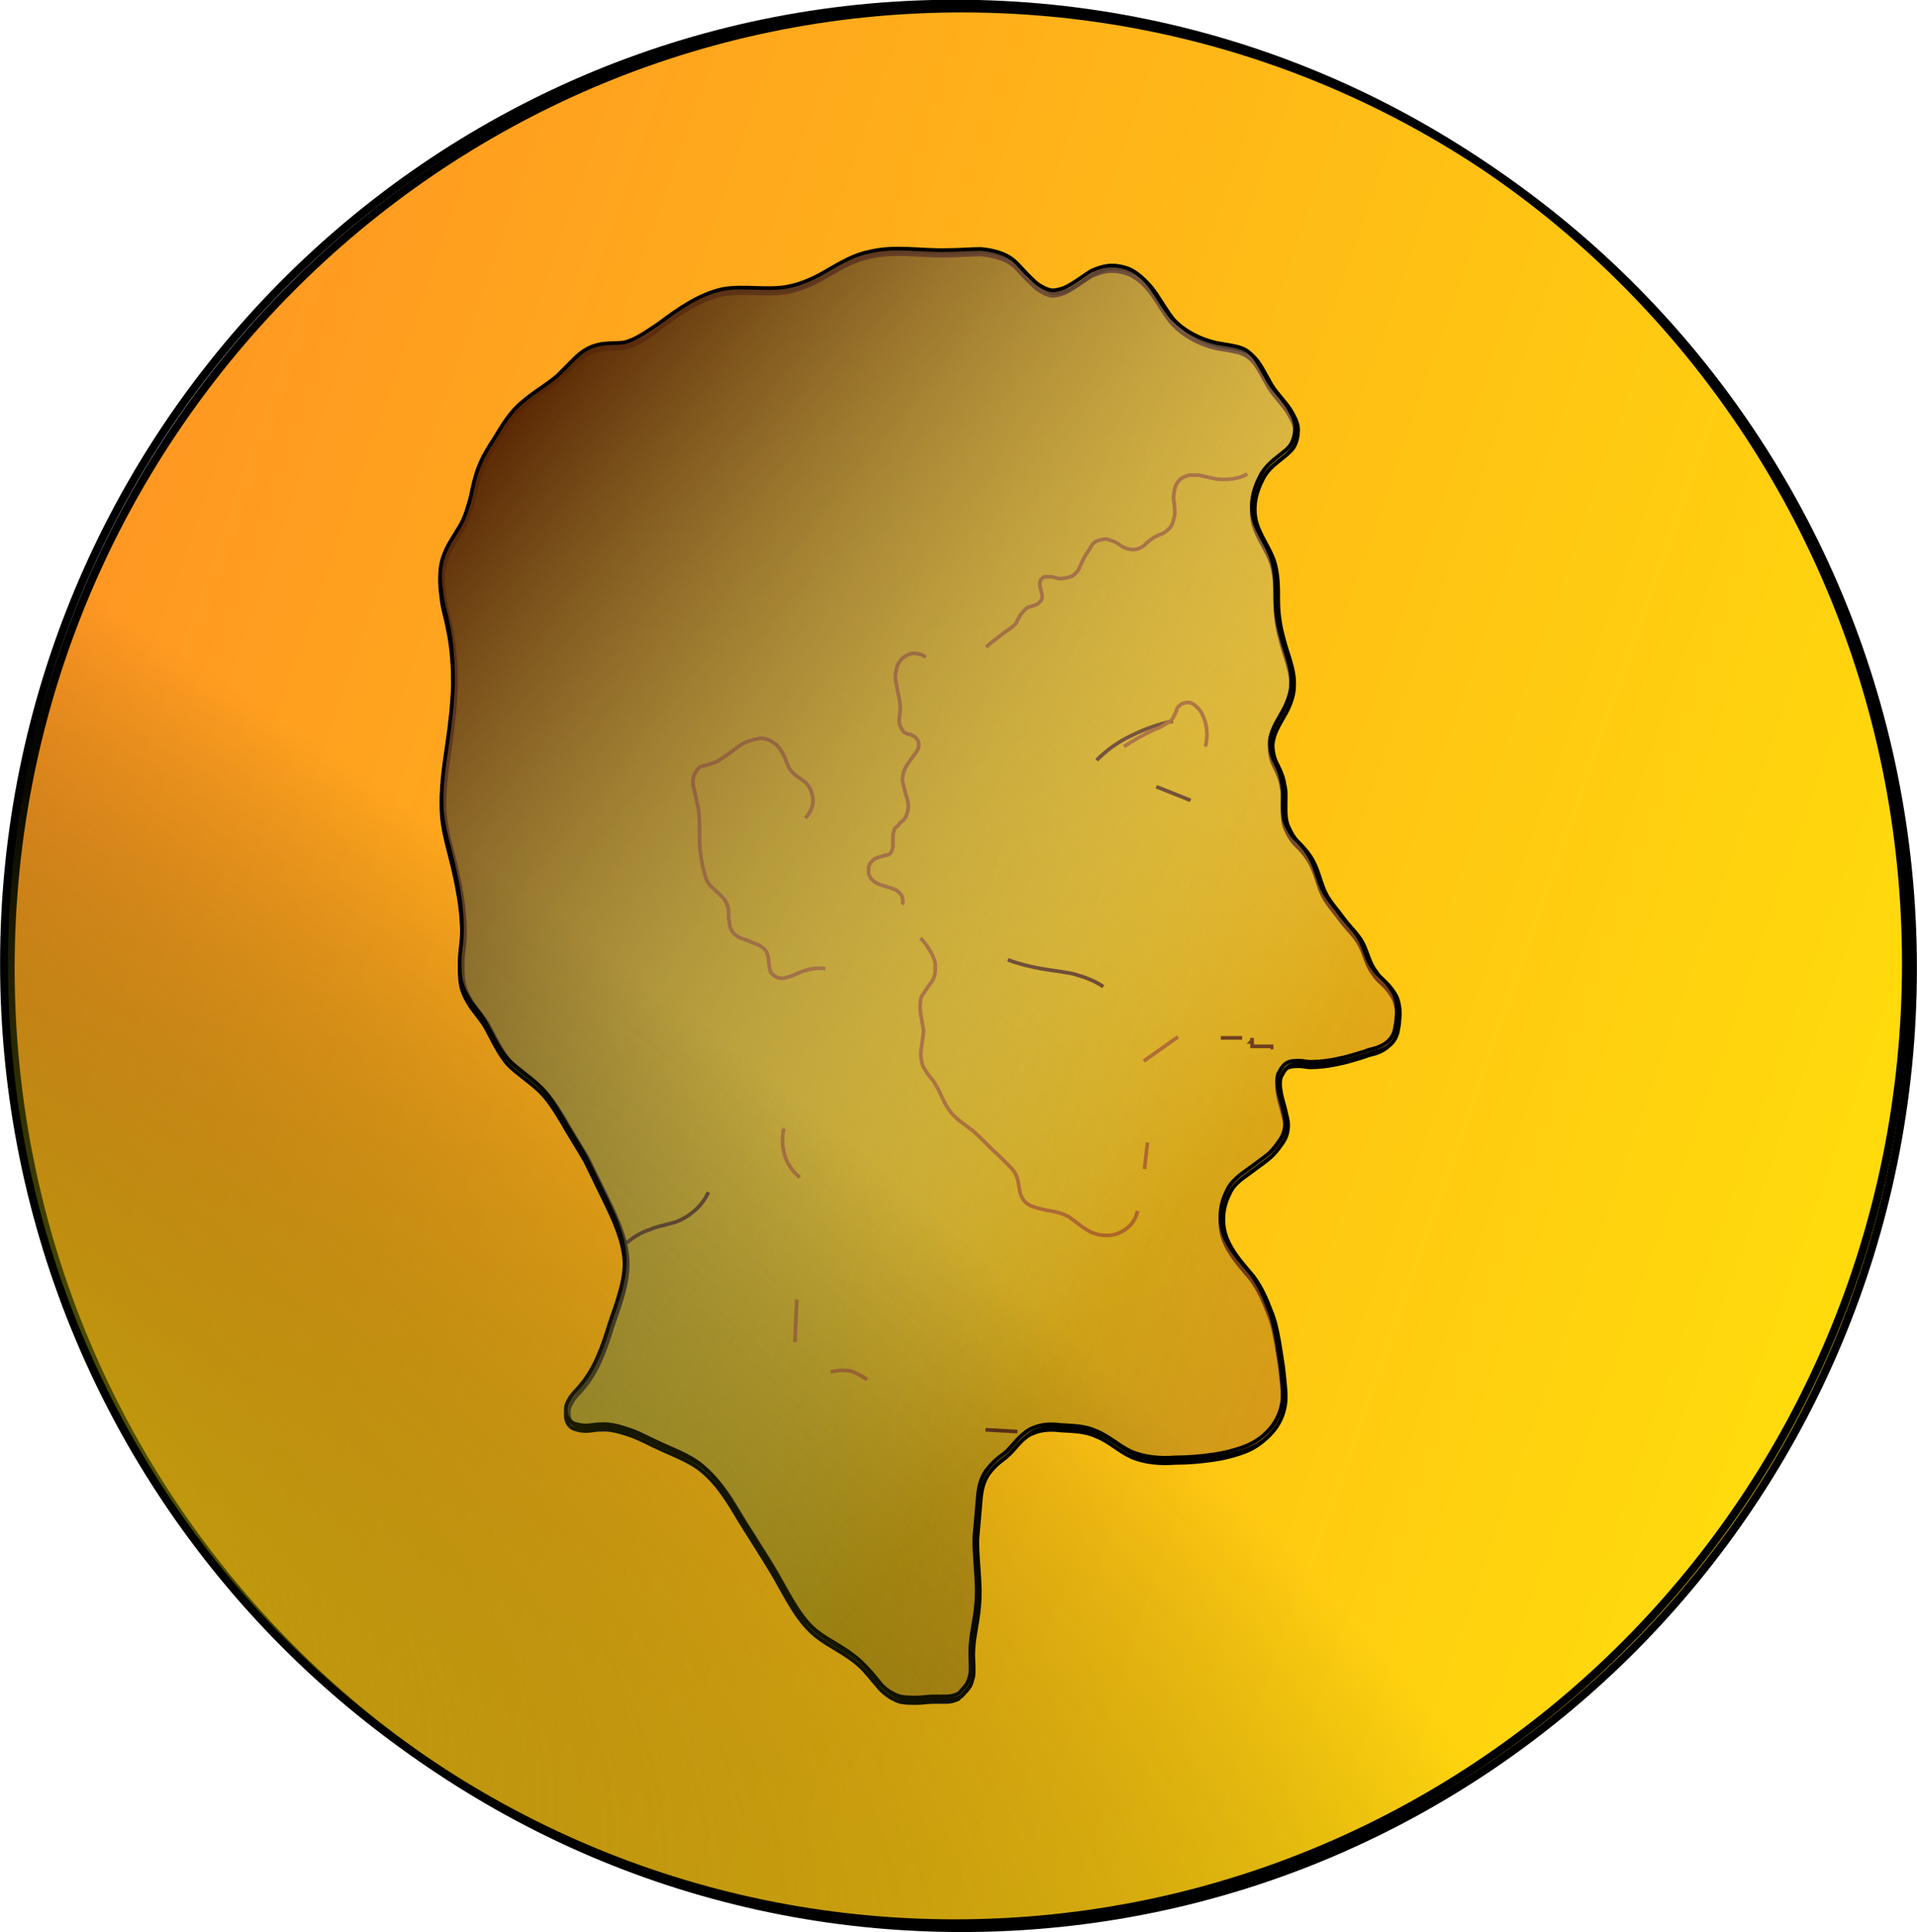 <?xml version="1.0" encoding="utf-8"?>
<!-- Generator: Adobe Illustrator 18.0.0, SVG Export Plug-In . SVG Version: 6.00 Build 0)  -->
<!DOCTYPE svg PUBLIC "-//W3C//DTD SVG 1.1//EN" "http://www.w3.org/Graphics/SVG/1.1/DTD/svg11.dtd">
<svg version="1.1"
	 id="Image" xmlns:rdf="http://www.w3.org/1999/02/22-rdf-syntax-ns#" xmlns:cc="http://creativecommons.org/ns#" xmlns:osb="http://www.openswatchbook.org/uri/2009/osb" xmlns:dc="http://purl.org/dc/elements/1.1/" xmlns:svg="http://www.w3.org/2000/svg"
	 xmlns="http://www.w3.org/2000/svg" xmlns:xlink="http://www.w3.org/1999/xlink" x="0px" y="0px"
	 viewBox="199.9 101.3 520.4 524.6" enable-background="new 199.9 101.3 520.4 524.6" xml:space="preserve">
<g id="Tracés">
	
		<linearGradient id="path3000_1_" gradientUnits="userSpaceOnUse" x1="531.45" y1="-575.871" x2="917.279" y2="-735.476" gradientTransform="matrix(2.269 0 0 -2.686 -1146.434 -1379.452)">
		<stop  offset="0" style="stop-color:#FF7F2A"/>
		<stop  offset="1" style="stop-color:#FFFF00"/>
	</linearGradient>
	<path id="path3000" fill="url(#path3000_1_)" stroke="#000000" stroke-width="2.15" stroke-linejoin="bevel" d="M719.2,364.2
		c0,144.1-115.7,260.6-258.2,260.6S202.8,508,202.8,364.2S318.5,103.6,461,103.6S719.2,220.1,719.2,364.2z"/>
	
		<linearGradient id="path3780_1_" gradientUnits="userSpaceOnUse" x1="580.875" y1="-727.508" x2="715.404" y2="-582.162" gradientTransform="matrix(2.653 0 0 -2.653 -1297.858 -1362.904)">
		<stop  offset="0" style="stop-color:#808000"/>
		<stop  offset="1" style="stop-color:#FFFF00"/>
	</linearGradient>
	<path id="path3780" fill="url(#path3780_1_)" stroke="#000000" d="M378.8,190.6c5.3-4,10.9-7.9,17.2-9.3c6.1-1.1,12.5,0.5,18.3-0.8
		c3.7-0.8,7.5-2.6,10.7-4.6c3.2-1.8,6.9-4,10.7-4.7c6.9-1.8,14.1-0.3,21.2-0.5c3.2,0,6.4-0.3,9.3-0.3c3.2,0.3,6.4,1.1,8.7,2.9
		c1.6,1.4,2.9,3.2,4.6,4.7c0.8,0.8,1.6,1.6,2.4,2.1c0.8,0.5,1.8,1.1,2.9,1.4c1.1,0.3,2.1,0,3.2-0.3c1.1-0.3,1.8-0.8,2.9-1.4
		c1.8-1.1,3.5-2.4,5.3-3.5c1.8-0.8,3.7-1.4,5.6-1.4c1.8,0,4,0.5,5.6,1.4c2.4,1.4,4.3,3.5,5.8,5.8c1.6,2.3,2.9,4.7,4.7,6.9
		c3.2,3.5,7.5,5.8,12.2,6.9c1.6,0.3,3.2,0.5,4.6,0.8c1.6,0.3,3.2,0.8,4.3,1.8c1.4,1.1,2.1,2.4,2.9,3.7c0.8,1.4,1.6,2.9,2.4,4.3
		c1.8,2.9,4.3,5,5.8,7.9c0.8,1.4,1.4,2.9,1.4,4.3s-0.3,3.2-1.1,4.6c-0.8,1.4-2.4,2.4-3.7,3.5c-2.1,1.6-4,3.5-5,5.8
		c-1.8,3.5-2.6,7.7-1.4,11.6c1.1,3.5,3.5,6.6,4.7,10.1c1.1,3.5,1.1,6.9,1.1,10.7c0,3.5,0.5,6.9,1.4,10.1c1.1,4.6,3.2,8.7,2.9,13.3
		c0,2.1-0.8,4.3-1.6,6.1c-0.8,1.6-1.8,3.2-2.6,4.7c-0.8,1.6-1.6,3.5-1.6,5.3c0,1.8,0.5,3.7,1.4,5.3c0.8,1.6,1.6,3.5,1.8,5.3
		c0.5,1.8,0.3,3.7,0.3,5.8c0,1.8,0,4,0.8,5.6c0.8,1.8,1.8,3.5,3.2,4.7c1.4,1.4,2.6,2.9,3.5,4.6c1.6,2.9,2.1,6.4,3.7,9.3
		c1.4,2.4,3.2,4.3,4.7,6.4c1.6,2.1,3.7,4,5,6.4c1.4,2.6,1.8,5.6,3.7,7.9c0.8,1.4,1.8,2.1,2.9,3.2c1.1,1.1,1.8,2.1,2.6,3.5
		c0.8,1.8,1.1,4.3,0.8,6.4c0,1.1-0.3,2.4-0.5,3.5c-0.2,1.1-0.8,2.1-1.6,2.9c-0.8,0.8-1.8,1.4-2.9,1.8c-1.1,0.5-2.1,0.5-3.5,1.1
		c-2.6,0.8-5,1.6-7.7,2.1c-2.4,0.5-4.7,0.8-7.2,0.8c-1.1,0-1.8-0.3-2.9-0.3c-1.1,0-2.1,0-2.9,0.3s-1.4,0.8-1.8,1.4
		c-0.5,0.5-0.8,1.4-1.1,1.8c-0.5,1.4-0.3,2.9,0,4.6c0.3,1.6,0.8,2.9,1.1,4.3c0.3,1.4,0.8,2.9,0.8,4.3c0,1.8-0.5,3.5-1.6,5
		c-1.1,1.6-2.1,2.9-3.5,4c-2.4,1.8-4.7,3.5-7.2,5.3c-1.6,1.4-2.9,2.6-3.7,4.6c-1.8,3.5-2.1,7.7-0.8,11.4c1.6,4.3,4.7,7.5,7.5,10.9
		c2.1,2.9,3.5,6.1,4.7,9.3c1.1,2.6,1.6,5.3,2.1,7.9c0.5,3.2,1.1,6.4,1.4,9.6c0.3,3.2,0.8,6.4,0,9.3c-0.5,2.1-1.6,4.3-3.2,6.1
		c-2.1,2.4-4.7,4-7.7,5c-2.4,0.8-4.7,1.4-7.5,1.8c-3.5,0.5-6.9,0.8-10.4,0.8c-4,0.3-8.2,0-11.9-1.6c-3.5-1.6-6.1-4.3-9.6-5.6
		c-2.9-1.4-6.4-1.4-9.6-1.6c-2.4-0.3-5-0.3-7.5,0.8c-1.4,0.5-2.6,1.6-3.7,2.6s-2.1,2.4-3.2,3.5c-1.1,1.1-2.4,1.8-3.5,2.9
		s-2.1,2.1-2.9,3.5c-1.4,2.4-1.6,5.3-1.8,7.9c-0.3,3.2-0.5,6.1-0.8,9.3c0,6.1,1.1,12.2,0.5,18c-0.3,4.3-1.6,8.7-1.6,13
		c0,2.1,0.3,4.3,0,6.1c-0.3,1.1-0.5,2.1-1.1,2.9c-0.6,0.8-1.4,1.6-2.1,2.4c-1.1,0.5-2.1,0.8-3.2,0.8s-2.4,0-3.5,0
		c-1.6,0-3.2,0.3-4.6,0.3c-1.6,0-3.2,0-4.6-0.3c-2.4-0.8-4.6-2.4-6.1-4.3c-1.6-1.8-3.2-4-5-5.6c-3.5-3.2-7.9-5-11.6-7.9
		c-5-4-7.9-10.1-11.1-15.7c-3.5-6.1-7.5-11.9-11.1-18c-2.4-4-5-7.9-8.5-10.9c-3.7-3.2-8.5-4.7-13-6.9c-2.4-1.1-4.7-2.4-7.2-3.2
		c-2.4-0.8-5-1.6-7.7-1.4c-1.6,0-3.2,0.5-4.7,0.3c-0.8,0-1.6-0.3-2.4-0.5c-0.8-0.3-1.4-0.8-1.8-1.6c-0.5-0.8-0.5-1.6-0.5-2.4
		c0-0.8,0.3-1.6,0.8-2.4c0.8-1.6,2.1-2.6,3.2-4c4-4.7,6.1-10.9,7.9-16.8c2.1-6.1,4.6-12.5,4-18.8c-0.5-5.6-2.9-10.7-5.3-15.7
		c-1.8-3.7-3.5-7.2-5.3-10.9c-2.1-3.7-4.6-7.5-6.6-11.1c-1.8-2.9-3.7-6.1-6.4-8.5c-2.6-2.4-5.6-4.3-7.9-6.6
		c-2.9-3.2-4.6-7.5-6.6-10.9c-1.1-1.6-2.4-3.2-3.5-4.7c-1.1-1.6-2.1-3.5-2.6-5.3c-0.5-1.8-0.5-4-0.5-5.8c0-1.8,0.3-4,0.5-5.8
		c0.5-7.2-0.8-14.3-2.4-21.2c-1.1-4.6-2.4-8.7-2.9-13.3c-0.5-6.4,0.5-12.5,1.4-18.8c0.8-5.3,1.4-10.9,1.6-16.5
		c0-5.3-0.3-10.7-1.4-15.9c-0.5-2.9-1.6-6.1-1.8-9c-0.5-3.2-0.5-6.4,0.5-9.3c1.1-3.2,2.9-5.6,4.6-8.5c1.4-2.4,2.1-5,2.9-7.9
		c0.5-2.6,1.1-5.3,2.1-7.9c1.1-2.9,2.6-5.3,4.3-7.9c2.1-3.5,4.3-7.2,7.5-9.8c2.9-2.6,6.6-4.6,9.6-7.2c1.6-1.6,3.2-3.2,4.7-4.7
		c1.6-1.6,3.5-2.9,5.6-3.5c2.4-0.8,5-0.5,7.7-0.8C372.4,195.2,375.8,193.1,378.8,190.6"/>
	<path id="path3784" fill="none" stroke="#000000" d="M370,438.8c1.8-1.6,4-2.9,6.4-3.7c2.6-1.1,5.6-1.4,7.9-2.4
		c3.5-1.6,6.4-4.3,7.9-7.7"/>
	<path id="path3788" fill="none" stroke="#000000" d="M473.5,361.9c2.9,1.1,5.8,1.8,9,2.4c2.9,0.5,5.8,0.8,8.7,1.4
		c2.9,0.8,5.8,1.8,8.2,3.5"/>
	<path id="path3792" fill="none" stroke="#000000" d="M513.8,314.9l9.3,3.7"/>
	<path id="path3796" fill="none" stroke="#000000" d="M497.6,307.7c2.6-2.6,5.8-5,9.3-6.6c3.5-1.8,7.5-3.2,11.4-4"/>
	<path id="path3853" fill="none" stroke="#000000" d="M539.8,383.1c0,0.3,0,0.8-0.3,1.1l0,0l0,0l0,0l0,0l0,0l0,0l0,0l0,0l0,0l0,0
		l0,0l0,0l0,0l0,0h0.3c0,0,0,0,0,0.3c0,0,0,0,0,0.3l0,0l0,0l0,0l0,0l0,0l0,0l0,0l0,0l0,0l0,0l0,0l0,0l0,0l0,0l0,0l0,0l0,0l0,0l0,0
		l0,0l0,0l0,0l0,0l0,0l0,0l0,0l0,0l0,0l0,0l0,0c0,0,0,0,0,0.3c0,0,0,0,0,0.3l0,0l0,0l0,0l0,0l0,0l0,0l0,0l0,0l0,0l0,0l0,0l0,0l0,0
		l0,0l0,0l0,0l0,0l0,0l0,0l0,0l0,0l0,0l0,0l0,0l0,0l0,0l0,0l0,0l0,0l0,0l0,0l0,0l0,0l0,0l0,0l0,0l0,0l0,0l0,0l0,0l0,0l0,0l0,0l0,0
		l0,0l0,0l0,0l0,0l0,0l0,0l0,0l0,0l0,0l0,0l0,0l0,0l0,0l0,0l0,0l0,0l0,0l0,0l0,0l0,0l0,0l0,0l0,0l0,0l0,0l0,0l0,0l0,0l0,0l0,0l0,0
		l0,0l0,0l0,0l0,0l0,0l0,0l0,0l0,0l0,0l0,0l0,0l0,0l0,0l0,0l0,0l0,0l0,0l0,0l0,0l0,0l0,0l0,0l0,0l0,0l0,0l0,0l0,0l0,0l0,0l0,0l0,0
		l0,0l0,0l0,0l0,0l0,0l0,0l0,0c0,0,0,0,0.3,0c0.3,0,0.5,0,0.8,0c0,0,0,0,0.3,0c0,0,0,0,0.3,0c0,0,0,0,0.3,0s0,0,0.3,0c0,0,0,0,0.3,0
		s0.3,0,0.3,0s0,0,0.3,0h0.3c0,0,0,0,0.3,0c0,0,0,0,0.3,0h0.3c0,0,0,0,0.3,0h0.3h0.3l0,0l0,0l0,0l0,0l0,0l0,0l0,0l0,0l0,0l0,0l0,0
		l0,0l0,0l0,0l0,0l0,0l0,0l0,0l0,0l0,0l0,0l0,0l0,0l0,0l0,0l0,0l0,0l0,0l0,0l0,0l0,0l0,0l0,0l0,0l0,0l0,0l0,0l0,0l0,0l0,0l0,0l0,0
		l0,0l0,0l0,0v0.3l0,0l0,0l0,0l0,0l0,0l0,0c0,0,0,0-0.3,0"/>
	<path id="path3861" fill="none" stroke="#7F4D16" d="M418.5,323.4c1.4-1.4,2.1-3.2,2.1-4.7c0-1.8-0.8-3.7-1.8-4.7s-2.6-1.8-3.7-2.9
		s-1.6-2.6-2.1-4c-0.6-1.4-1.4-2.6-2.4-3.7c-0.8-0.5-1.6-1.1-2.6-1.4c-1.1-0.3-1.8-0.3-2.9,0c-1.8,0.3-3.7,1.1-5.3,2.4
		c-1.8,1.4-3.5,2.6-5.3,3.7c-0.8,0.3-1.6,0.5-2.4,0.8c-0.8,0.3-1.8,0.3-2.4,0.8c-0.5,0.5-1.1,1.4-1.4,2.1s-0.3,1.6-0.3,2.4
		c0.3,1.6,0.8,3.2,1.1,5c1.1,4,0.5,8.5,0.8,12.5c0.3,2.1,0.5,4.3,1.1,6.1c0.3,1.1,0.5,2.4,1.4,3.5c0.5,0.8,1.6,1.6,2.4,2.4
		s1.6,1.4,2.1,2.4c0.8,1.4,0.8,2.6,0.8,4.3c0,0.8,0.3,1.4,0.3,2.1s0.5,1.4,0.8,1.8c0.5,0.8,1.4,1.4,2.4,1.8c0.8,0.3,1.8,0.5,2.9,1.1
		c0.8,0.3,1.6,0.5,2.4,1.1c0.8,0.5,1.4,1.1,1.6,1.8c0.3,0.8,0.5,1.8,0.5,2.6c0,0.8,0.3,1.8,0.5,2.6c0.5,0.5,1.1,1.1,1.8,1.4
		c0.8,0.3,1.6,0.3,2.4,0c1.6-0.3,2.9-1.1,4.3-1.6c2.1-0.8,4.3-1.1,6.4-0.8"/>
	<path id="path3865" fill="none" stroke="#7F4D16" d="M538.5,230c-2.4,1.4-5.3,1.6-8.2,1.4c-1.6-0.3-3.5-0.8-5-1.1
		c-0.8,0-1.8,0-2.6,0c-0.8,0.3-1.6,0.5-2.4,1.1c-0.8,0.8-1.4,1.8-1.6,3.2c-0.3,1.4-0.3,2.4,0,3.5c0,1.1,0.3,2.4,0,3.5
		c-0.3,1.1-0.5,2.4-1.4,3.2c-0.8,0.8-1.6,1.4-2.4,1.6c-0.8,0.3-1.8,0.8-2.6,1.4c-0.5,0.5-1.1,0.8-1.6,1.4c-0.5,0.5-1.1,0.8-1.8,1.1
		c-1.1,0.3-1.8,0.3-2.9,0s-1.8-0.8-2.6-1.4c-0.8-0.5-1.8-0.8-2.6-1.1s-1.8,0-2.9,0.3c-0.8,0.3-1.4,0.8-1.8,1.6
		c-0.5,0.8-0.8,1.4-1.4,2.1c-0.8,1.4-1.4,2.9-2.1,4.3c-0.5,0.8-1.4,1.6-2.1,1.8s-1.8,0.5-2.9,0.5c-0.8,0-1.6-0.5-2.4-0.5
		c-0.5,0-0.8,0-1.4,0c-0.6,0-0.8,0.3-1.1,0.5c-0.3,0.2-0.5,0.8-0.5,1.4c0,0.5,0,1.1,0.3,1.6c0,0.5,0.3,1.1,0.3,1.6
		c0,0.5,0,1.1-0.3,1.4c-0.3,0.3-0.5,0.5-0.8,0.8c-0.3,0.3-0.8,0.3-1.1,0.5c-0.8,0.3-1.6,0.3-2.1,0.8s-1.1,1.1-1.6,1.8
		c-0.5,0.8-0.8,1.4-1.1,2.1c-0.8,1.1-2.1,1.8-3.2,2.6c-1.8,1.4-3.5,2.6-5,4"/>
	<path id="path3869" fill="none" stroke="#7F4D16" d="M451.2,279.8c-0.8-0.8-2.1-1.1-3.2-1.1c-1.1,0-2.1,0.5-3.2,1.4
		c-0.8,0.8-1.4,1.8-1.6,3.2c-0.3,1.1-0.3,2.4,0,3.5c0.3,2.4,1.1,4.6,1.1,6.9c0,1.1-0.3,2.1-0.3,3.2c0,0.5,0,1.1,0.3,1.6
		c0.3,0.5,0.5,1.1,0.8,1.4c0.5,0.5,1.4,0.8,1.8,0.8c0.3,0,0.5,0.3,1.1,0.5c0.3,0.3,0.5,0.3,0.8,0.8c0.3,0.3,0.5,0.8,0.5,1.4
		c0,0.5,0,1.1-0.3,1.4c-0.3,0.8-1.1,1.6-1.6,2.4c-1.1,1.4-2.1,2.9-2.4,4.7c-0.3,1.1,0,2.1,0.3,3.2c0.3,1.1,0.5,2.1,0.8,2.9
		c0.3,0.8,0.5,2.1,0.3,3.2c-0.3,1.1-0.5,2.1-1.4,2.9c-0.3,0.3-0.8,0.5-1.1,1.1c-0.3,0.5-0.8,0.5-1.1,1.1c-0.3,0.5-0.3,1.1-0.5,1.6
		c0,0.5,0,1.1,0,1.6s0,1.1,0,1.6c0,0.5-0.3,1.1-0.5,1.6c-0.3,0.5-0.8,0.8-1.6,0.8c-0.5,0.3-1.1,0.3-1.6,0.5
		c-1.1,0.3-1.8,0.8-2.4,1.6c-0.3,0.5-0.5,0.8-0.5,1.4c0,0.5,0,1.1,0,1.6c0.3,0.5,0.5,1.1,0.8,1.4c0.3,0.3,0.8,0.8,1.4,1.1
		c1.1,0.5,2.1,0.8,3.2,1.1c0.8,0.3,1.6,0.5,2.1,0.8c0.5,0.3,1.4,1.1,1.6,1.8c0.2,0.8,0.3,1.6,0,2.1"/>
	<path id="path3873" fill="none" stroke="#7F4D16" d="M449.8,356c1.1,1.1,2.1,2.6,2.9,4c0.5,1.1,1.1,2.1,1.1,3.5
		c0,1.4,0,2.4-0.5,3.5c-0.3,0.8-1.1,1.6-1.6,2.4c-0.5,0.8-1.1,1.6-1.6,2.4c-0.5,1.4-0.5,2.9-0.3,4.6c0.3,1.6,0.5,2.9,0.8,4.6
		c0,1.4-0.3,2.6-0.5,4.3c-0.3,1.4-0.3,2.9,0,4.3c0.3,1.4,1.1,2.4,1.6,3.2c0.5,0.8,1.6,1.8,2.1,2.9c1.4,2.1,2.1,4.7,3.7,6.9
		c1.6,2.4,4.3,4,6.6,5.8c2.4,2.1,4.6,4.6,6.9,6.6c1.1,1.1,2.1,2.1,3.2,3.2c1.1,1.1,1.8,2.4,2.1,4c0.3,1.4,0.3,2.6,0.8,3.7
		c0.5,1.4,1.6,2.4,2.9,2.9c1.4,0.5,2.6,0.8,4,1.1c2.1,0.3,4.3,0.8,6.1,1.8c1.1,0.8,2.1,1.6,3.2,2.4c1.8,1.4,4,2.6,6.4,2.6
		c2.6,0.3,5-0.8,6.9-2.6c1.1-1.1,1.8-2.6,2.1-4"/>
	<path id="path3877" fill="none" stroke="#7F4D16" d="M510.6,418.7l0.8-7.2"/>
	<path id="path3881" fill="none" stroke="#7F4D16" d="M510.4,389.4l9.3-6.6"/>
	<path id="path3885" fill="none" stroke="#000000" d="M531.3,383.1h5.8"/>
	<path id="path3889" fill="none" stroke="#7F4D16" d="M527.1,304c0.8-2.9,0.5-6.1-0.8-8.7c-0.5-1.1-1.4-2.1-2.6-2.9
		c-0.5-0.3-1.4-0.5-1.8-0.3c-0.5,0-1.4,0.3-1.8,0.8c-0.5,0.3-0.8,0.8-0.8,1.4c-0.3,0.5-0.5,1.1-0.8,1.6c-0.5,1.1-1.4,1.6-2.4,2.1
		c-0.8,0.5-1.8,1.1-2.9,1.4c-2.9,1.4-5.6,2.9-8.2,4.6"/>
	<path id="path3897" fill="none" stroke="#7F4D16" d="M412.7,407.7c-0.5,2.1-0.5,4.3,0,6.4c0.5,2.6,2.1,5,4.3,6.9"/>
	<path id="path3901" fill="none" stroke="#7F4D16" d="M416.2,454.1l-0.5,11.6"/>
	<path id="path3905" fill="none" stroke="#7F4D16" d="M425.4,473.8c1.8-0.5,3.7-0.5,5.3-0.3c1.6,0.5,3.2,1.4,4.6,2.4"/>
	<path id="path3909" fill="none" stroke="#000000" d="M467.4,489.5l8.7,0.5"/>
	
		<linearGradient id="path3780-1_1_" gradientUnits="userSpaceOnUse" x1="798.416" y1="-699.471" x2="602.707" y2="-629.164" gradientTransform="matrix(2.653 0 0 -2.653 -1296.961 -1362.904)">
		<stop  offset="0" style="stop-color:#FF6600"/>
		<stop  offset="1" style="stop-color:#D38D5F;stop-opacity:0"/>
	</linearGradient>
	<path id="path3780-1" fill="url(#path3780-1_1_)" stroke="#000000" d="M379.6,189.9c5.3-4,10.9-7.9,17.2-9.3
		c6.1-1.1,12.5,0.5,18.3-0.8c3.7-0.8,7.5-2.6,10.7-4.6c3.2-1.8,6.9-4,10.7-4.7c6.9-1.8,14.1-0.3,21.2-0.5c3.2,0,6.4-0.3,9.3-0.3
		c3.2,0.3,6.4,1.1,8.7,2.9c1.6,1.4,2.9,3.2,4.6,4.7c0.8,0.8,1.6,1.6,2.4,2.1c0.8,0.5,1.8,1.1,2.9,1.4s2.1,0,3.2-0.3
		c1.1-0.3,1.8-0.8,2.9-1.4c1.8-1.1,3.5-2.4,5.3-3.5c1.8-0.8,3.7-1.4,5.6-1.4c1.8,0,4,0.5,5.6,1.4c2.4,1.4,4.3,3.5,5.8,5.8
		c1.6,2.4,2.9,4.7,4.7,6.9c3.2,3.5,7.5,5.8,12.2,6.9c1.6,0.3,3.2,0.5,4.6,0.8c1.6,0.3,3.2,0.8,4.3,1.8c1.4,1.1,2.1,2.4,2.9,3.7
		c0.8,1.4,1.6,2.9,2.4,4.3c1.8,2.9,4.3,5,5.8,7.9c0.8,1.4,1.4,2.9,1.4,4.3c0,1.4-0.3,3.2-1.1,4.6c-0.8,1.4-2.4,2.4-3.7,3.5
		c-2.1,1.6-4,3.5-5,5.8c-1.8,3.5-2.6,7.7-1.4,11.6c1.1,3.5,3.5,6.6,4.7,10.1c1.1,3.5,1.1,6.9,1.1,10.7c0,3.5,0.5,6.9,1.4,10.1
		c1.1,4.6,3.2,8.7,2.9,13.3c0,2.1-0.8,4.3-1.6,6.1c-0.8,1.6-1.8,3.2-2.6,4.7s-1.6,3.5-1.6,5.3s0.5,3.7,1.4,5.3
		c0.8,1.6,1.6,3.5,1.8,5.3c0.5,1.8,0.3,3.7,0.3,5.8c0,1.8,0,4,0.8,5.6c0.8,1.8,1.8,3.5,3.2,4.7c1.4,1.4,2.6,2.9,3.5,4.6
		c1.6,2.9,2.1,6.4,3.7,9.3c1.4,2.4,3.2,4.3,4.7,6.4s3.7,4,5,6.4c1.4,2.6,1.8,5.6,3.7,7.9c0.8,1.4,1.8,2.1,2.9,3.2
		c1.1,1.1,1.8,2.1,2.6,3.5c0.8,1.8,1.1,4.3,0.8,6.4c0,1.1-0.3,2.4-0.5,3.5c-0.3,1.1-0.8,2.1-1.6,2.9c-0.8,0.8-1.8,1.4-2.9,1.8
		c-1.1,0.5-2.1,0.5-3.5,1.1c-2.6,0.8-5,1.6-7.7,2.1c-2.4,0.5-4.7,0.8-7.2,0.8c-1.1,0-1.8-0.3-2.9-0.3c-1.1,0-2.1,0-2.9,0.3
		c-0.8,0.3-1.4,0.8-1.8,1.4c-0.5,0.6-0.8,1.4-1.1,1.8c-0.5,1.4-0.3,2.9,0,4.6c0.3,1.6,0.8,2.9,1.1,4.3s0.8,2.9,0.8,4.3
		c0,1.8-0.5,3.5-1.6,5c-1.1,1.6-2.1,2.9-3.5,4c-2.4,1.8-4.7,3.5-7.2,5.3c-1.6,1.4-2.9,2.6-3.7,4.6c-1.8,3.5-2.1,7.7-0.8,11.4
		c1.6,4.3,4.7,7.5,7.5,10.9c2.1,2.9,3.5,6.1,4.7,9.3c1.1,2.6,1.6,5.3,2.1,7.9c0.5,3.2,1.1,6.4,1.4,9.6s0.8,6.4,0,9.3
		c-0.5,2.1-1.6,4.3-3.2,6.1c-2.1,2.4-4.7,4-7.7,5c-2.4,0.8-4.7,1.4-7.5,1.8c-3.5,0.5-6.9,0.8-10.4,0.8c-4,0.3-8.2,0-11.9-1.6
		c-3.5-1.6-6.1-4.3-9.6-5.6c-2.9-1.4-6.4-1.4-9.6-1.6c-2.4-0.3-5-0.3-7.5,0.8c-1.4,0.5-2.6,1.6-3.7,2.6c-1.1,1.1-2.1,2.4-3.2,3.5
		c-1.1,1.1-2.4,1.8-3.5,2.9c-1.1,1.1-2.1,2.1-2.9,3.5c-1.4,2.4-1.6,5.3-1.8,7.9c-0.3,3.2-0.5,6.1-0.8,9.3c0,6.1,1.1,12.2,0.5,18
		c-0.3,4.3-1.6,8.7-1.6,13c0,2.1,0.3,4.3,0,6.1c-0.3,1.1-0.5,2.1-1.1,2.9c-0.5,0.8-1.4,1.6-2.1,2.4c-1.1,0.5-2.1,0.8-3.2,0.8
		c-1.1,0-2.4,0-3.5,0c-1.6,0-3.2,0.3-4.6,0.3c-1.6,0-3.2,0-4.6-0.3c-2.4-0.8-4.6-2.4-6.1-4.3s-3.2-4-5-5.6c-3.5-3.2-7.9-5-11.6-7.9
		c-5-4-7.9-10.1-11.1-15.7c-3.5-6.1-7.5-11.9-11.1-18c-2.4-4-5-7.9-8.5-10.9c-3.7-3.2-8.5-4.7-13-6.9c-2.4-1.1-4.7-2.4-7.2-3.2
		c-2.4-0.8-5-1.6-7.7-1.4c-1.6,0-3.2,0.5-4.7,0.3c-0.8,0-1.6-0.3-2.4-0.5c-0.8-0.3-1.4-0.8-1.8-1.6c-0.5-0.8-0.5-1.6-0.5-2.4
		s0.3-1.6,0.8-2.4c0.8-1.6,2.1-2.6,3.2-4c4-4.7,6.1-10.9,7.9-16.8c2.1-6.1,4.6-12.5,4-18.8c-0.5-5.6-2.9-10.7-5.3-15.7
		c-1.8-3.7-3.5-7.2-5.3-10.9c-2.1-3.7-4.6-7.5-6.6-11.1c-1.8-2.9-3.7-6.1-6.4-8.5c-2.6-2.4-5.6-4.3-7.9-6.6
		c-2.9-3.2-4.6-7.5-6.6-10.9c-1.1-1.6-2.4-3.2-3.5-4.7s-2.1-3.5-2.6-5.3c-0.5-1.8-0.5-4-0.5-5.8c0-1.8,0.3-4,0.5-5.8
		c0.5-7.2-0.8-14.3-2.4-21.2c-1.1-4.6-2.4-8.7-2.9-13.3c-0.5-6.4,0.5-12.5,1.4-18.8c0.8-5.3,1.4-10.9,1.6-16.5
		c0-5.3-0.3-10.7-1.4-15.9c-0.5-2.9-1.6-6.1-1.8-9c-0.5-3.2-0.5-6.4,0.5-9.3c1.1-3.2,2.9-5.6,4.6-8.5c1.4-2.4,2.1-5,2.9-7.9
		c0.5-2.6,1.1-5.3,2.1-7.9c1.1-2.9,2.6-5.3,4.3-7.9c2.1-3.5,4.3-7.2,7.5-9.8c2.9-2.6,6.6-4.6,9.6-7.2c1.6-1.6,3.2-3.2,4.7-4.7
		c1.6-1.6,3.5-2.9,5.6-3.5c2.4-0.8,5-0.5,7.7-0.8C373.5,194.4,376.7,192.3,379.6,189.9"/>
	
		<linearGradient id="path3780-9_1_" gradientUnits="userSpaceOnUse" x1="690.285" y1="-669.569" x2="607.472" y2="-602.98" gradientTransform="matrix(2.653 0 0 -2.653 -1297.858 -1362.904)">
		<stop  offset="0" style="stop-color:#FFE6D5;stop-opacity:0"/>
		<stop  offset="1" style="stop-color:#552200"/>
	</linearGradient>
	<path id="path3780-9" fill="url(#path3780-9_1_)" stroke="#000000" d="M378.8,189.1c5.3-4,10.9-7.9,17.2-9.3
		c6.1-1.1,12.5,0.5,18.3-0.8c3.7-0.8,7.5-2.6,10.7-4.6c3.2-1.8,6.9-4,10.7-4.7c6.9-1.8,14.1-0.3,21.2-0.5c3.2,0,6.4-0.3,9.3-0.3
		c3.2,0.3,6.4,1.1,8.7,2.9c1.6,1.4,2.9,3.2,4.6,4.7c0.8,0.8,1.6,1.6,2.4,2.1c0.8,0.5,1.8,1.1,2.9,1.4c1.1,0.3,2.1,0,3.2-0.3
		c1.1-0.3,1.8-0.8,2.9-1.4c1.8-1.1,3.5-2.4,5.3-3.5c1.8-0.8,3.7-1.4,5.6-1.4c1.8,0,4,0.5,5.6,1.4c2.4,1.4,4.3,3.5,5.8,5.8
		c1.6,2.4,2.9,4.7,4.7,6.9c3.2,3.5,7.5,5.8,12.2,6.9c1.6,0.3,3.2,0.5,4.6,0.8c1.6,0.3,3.2,0.8,4.3,1.8c1.4,1.1,2.1,2.4,2.9,3.7
		c0.8,1.4,1.6,2.9,2.4,4.3c1.8,2.9,4.3,5,5.8,7.9c0.8,1.4,1.4,2.9,1.4,4.3c0,1.4-0.3,3.2-1.1,4.6c-0.8,1.4-2.4,2.4-3.7,3.5
		c-2.1,1.6-4,3.5-5,5.8c-1.8,3.5-2.6,7.7-1.4,11.6c1.1,3.5,3.5,6.6,4.7,10.1c1.1,3.5,1.1,6.9,1.1,10.7c0,3.5,0.5,6.9,1.4,10.1
		c1.1,4.6,3.2,8.7,2.9,13.3c0,2.1-0.8,4.3-1.6,6.1c-0.8,1.6-1.8,3.2-2.6,4.7c-0.8,1.6-1.6,3.5-1.6,5.3c0,1.8,0.5,3.7,1.4,5.3
		c0.8,1.6,1.6,3.5,1.8,5.3c0.5,1.8,0.3,3.7,0.3,5.8c0,1.8,0,4,0.8,5.6c0.8,1.8,1.8,3.5,3.2,4.7c1.4,1.4,2.6,2.9,3.5,4.6
		c1.6,2.9,2.1,6.4,3.7,9.3c1.4,2.4,3.2,4.3,4.7,6.4c1.6,2.1,3.7,4,5,6.4c1.4,2.6,1.8,5.6,3.7,7.9c0.8,1.4,1.8,2.1,2.9,3.2
		c1.1,1.1,1.8,2.1,2.6,3.5c0.8,1.8,1.1,4.3,0.8,6.4c0,1.1-0.3,2.4-0.5,3.5c-0.2,1.1-0.8,2.1-1.6,2.9c-0.8,0.8-1.8,1.4-2.9,1.8
		c-1.1,0.5-2.1,0.5-3.5,1.1c-2.6,0.8-5,1.6-7.7,2.1c-2.4,0.5-4.7,0.8-7.2,0.8c-1.1,0-1.8-0.3-2.9-0.3c-1.1,0-2.1,0-2.9,0.3
		c-0.8,0.3-1.4,0.8-1.8,1.4c-0.5,0.5-0.8,1.4-1.1,1.8c-0.5,1.4-0.3,2.9,0,4.6c0.3,1.6,0.8,2.9,1.1,4.3c0.3,1.4,0.8,2.9,0.8,4.3
		c0,1.8-0.5,3.5-1.6,5c-1.1,1.6-2.1,2.9-3.5,4c-2.4,1.8-4.7,3.5-7.2,5.3c-1.6,1.4-2.9,2.6-3.7,4.6c-1.8,3.5-2.1,7.7-0.8,11.4
		c1.6,4.3,4.7,7.5,7.5,10.9c2.1,2.9,3.5,6.1,4.7,9.3c1.1,2.6,1.6,5.3,2.1,7.9c0.5,3.2,1.1,6.4,1.4,9.6c0.3,3.2,0.8,6.4,0,9.3
		c-0.5,2.1-1.6,4.3-3.2,6.1c-2.1,2.4-4.7,4-7.7,5c-2.4,0.8-4.7,1.4-7.5,1.8c-3.5,0.5-6.9,0.8-10.4,0.8c-4,0.3-8.2,0-11.9-1.6
		c-3.5-1.6-6.1-4.3-9.6-5.6c-2.9-1.4-6.4-1.4-9.6-1.6c-2.4-0.3-5-0.3-7.5,0.8c-1.4,0.5-2.6,1.6-3.7,2.6c-1.1,1.1-2.1,2.4-3.2,3.5
		c-1.1,1.1-2.4,1.8-3.5,2.9c-1.1,1.1-2.1,2.1-2.9,3.5c-1.4,2.4-1.6,5.3-1.8,7.9c-0.3,3.2-0.5,6.1-0.8,9.3c0,6.1,1.1,12.2,0.5,18
		c-0.3,4.3-1.6,8.7-1.6,13c0,2.1,0.3,4.3,0,6.1c-0.3,1.1-0.5,2.1-1.1,2.9c-0.5,0.8-1.4,1.6-2.1,2.4c-1.1,0.5-2.1,0.8-3.2,0.8
		s-2.4,0-3.5,0c-1.6,0-3.2,0.3-4.6,0.3c-1.6,0-3.2,0-4.6-0.3c-2.4-0.8-4.6-2.4-6.1-4.3c-1.6-1.8-3.2-4-5-5.6
		c-3.5-3.2-7.9-5-11.6-7.9c-5-4-7.9-10.1-11.1-15.7c-3.5-6.1-7.5-11.9-11.1-18c-2.4-4-5-7.9-8.5-10.9c-3.7-3.2-8.5-4.7-13-6.9
		c-2.4-1.1-4.7-2.4-7.2-3.2c-2.4-0.8-5-1.6-7.7-1.4c-1.6,0-3.2,0.5-4.7,0.3c-0.8,0-1.6-0.3-2.4-0.5c-0.8-0.3-1.4-0.8-1.8-1.6
		c-0.5-0.8-0.5-1.6-0.5-2.4c0-0.8,0.3-1.6,0.8-2.4c0.8-1.6,2.1-2.6,3.2-4c4-4.7,6.1-10.9,7.9-16.8c2.1-6.1,4.6-12.5,4-18.8
		c-0.5-5.6-2.9-10.7-5.3-15.7c-1.8-3.7-3.5-7.2-5.3-10.9c-2.1-3.7-4.6-7.5-6.6-11.1c-1.8-2.9-3.7-6.1-6.4-8.5
		c-2.7-2.4-5.6-4.3-7.9-6.6c-2.9-3.2-4.6-7.5-6.6-10.9c-1.1-1.6-2.4-3.2-3.5-4.7c-1.1-1.6-2.1-3.5-2.6-5.3c-0.5-1.8-0.5-4-0.5-5.8
		s0.3-4,0.5-5.8c0.5-7.2-0.8-14.3-2.4-21.2c-1.1-4.6-2.4-8.7-2.9-13.3c-0.5-6.4,0.5-12.5,1.4-18.8c0.8-5.3,1.4-10.9,1.6-16.5
		c0-5.3-0.3-10.7-1.4-15.9c-0.5-2.9-1.6-6.1-1.8-9c-0.5-3.2-0.5-6.4,0.5-9.3c1.1-3.2,2.9-5.6,4.6-8.5c1.4-2.4,2.1-5,2.9-7.9
		c0.5-2.6,1.1-5.3,2.1-7.9c1.1-2.9,2.6-5.3,4.3-7.9c2.1-3.5,4.3-7.2,7.5-9.8c2.9-2.6,6.6-4.6,9.6-7.2c1.6-1.6,3.2-3.2,4.7-4.7
		c1.6-1.6,3.5-2.9,5.6-3.5c2.4-0.8,5-0.5,7.7-0.8C372.4,193.6,375.6,191.2,378.8,189.1"/>
	
		<radialGradient id="path3000-8_1_" cx="797.287" cy="-244.298" r="114.844" gradientTransform="matrix(6.49 3.436 1.074 -2.028 -4994.527 -2846.146)" gradientUnits="userSpaceOnUse">
		<stop  offset="0" style="stop-color:#FFFF00"/>
		<stop  offset="1" style="stop-color:#000000;stop-opacity:0"/>
	</radialGradient>
	<path id="path3000-8" fill="url(#path3000-8_1_)" stroke="#000000" stroke-width="2.15" stroke-linejoin="bevel" d="M717.3,362.9
		c0,144.1-115.7,260.6-258.2,260.6S201,506.7,201,362.9s115.7-260.6,258.2-260.6S717.3,219,717.3,362.9z"/>
</g>
</svg>
